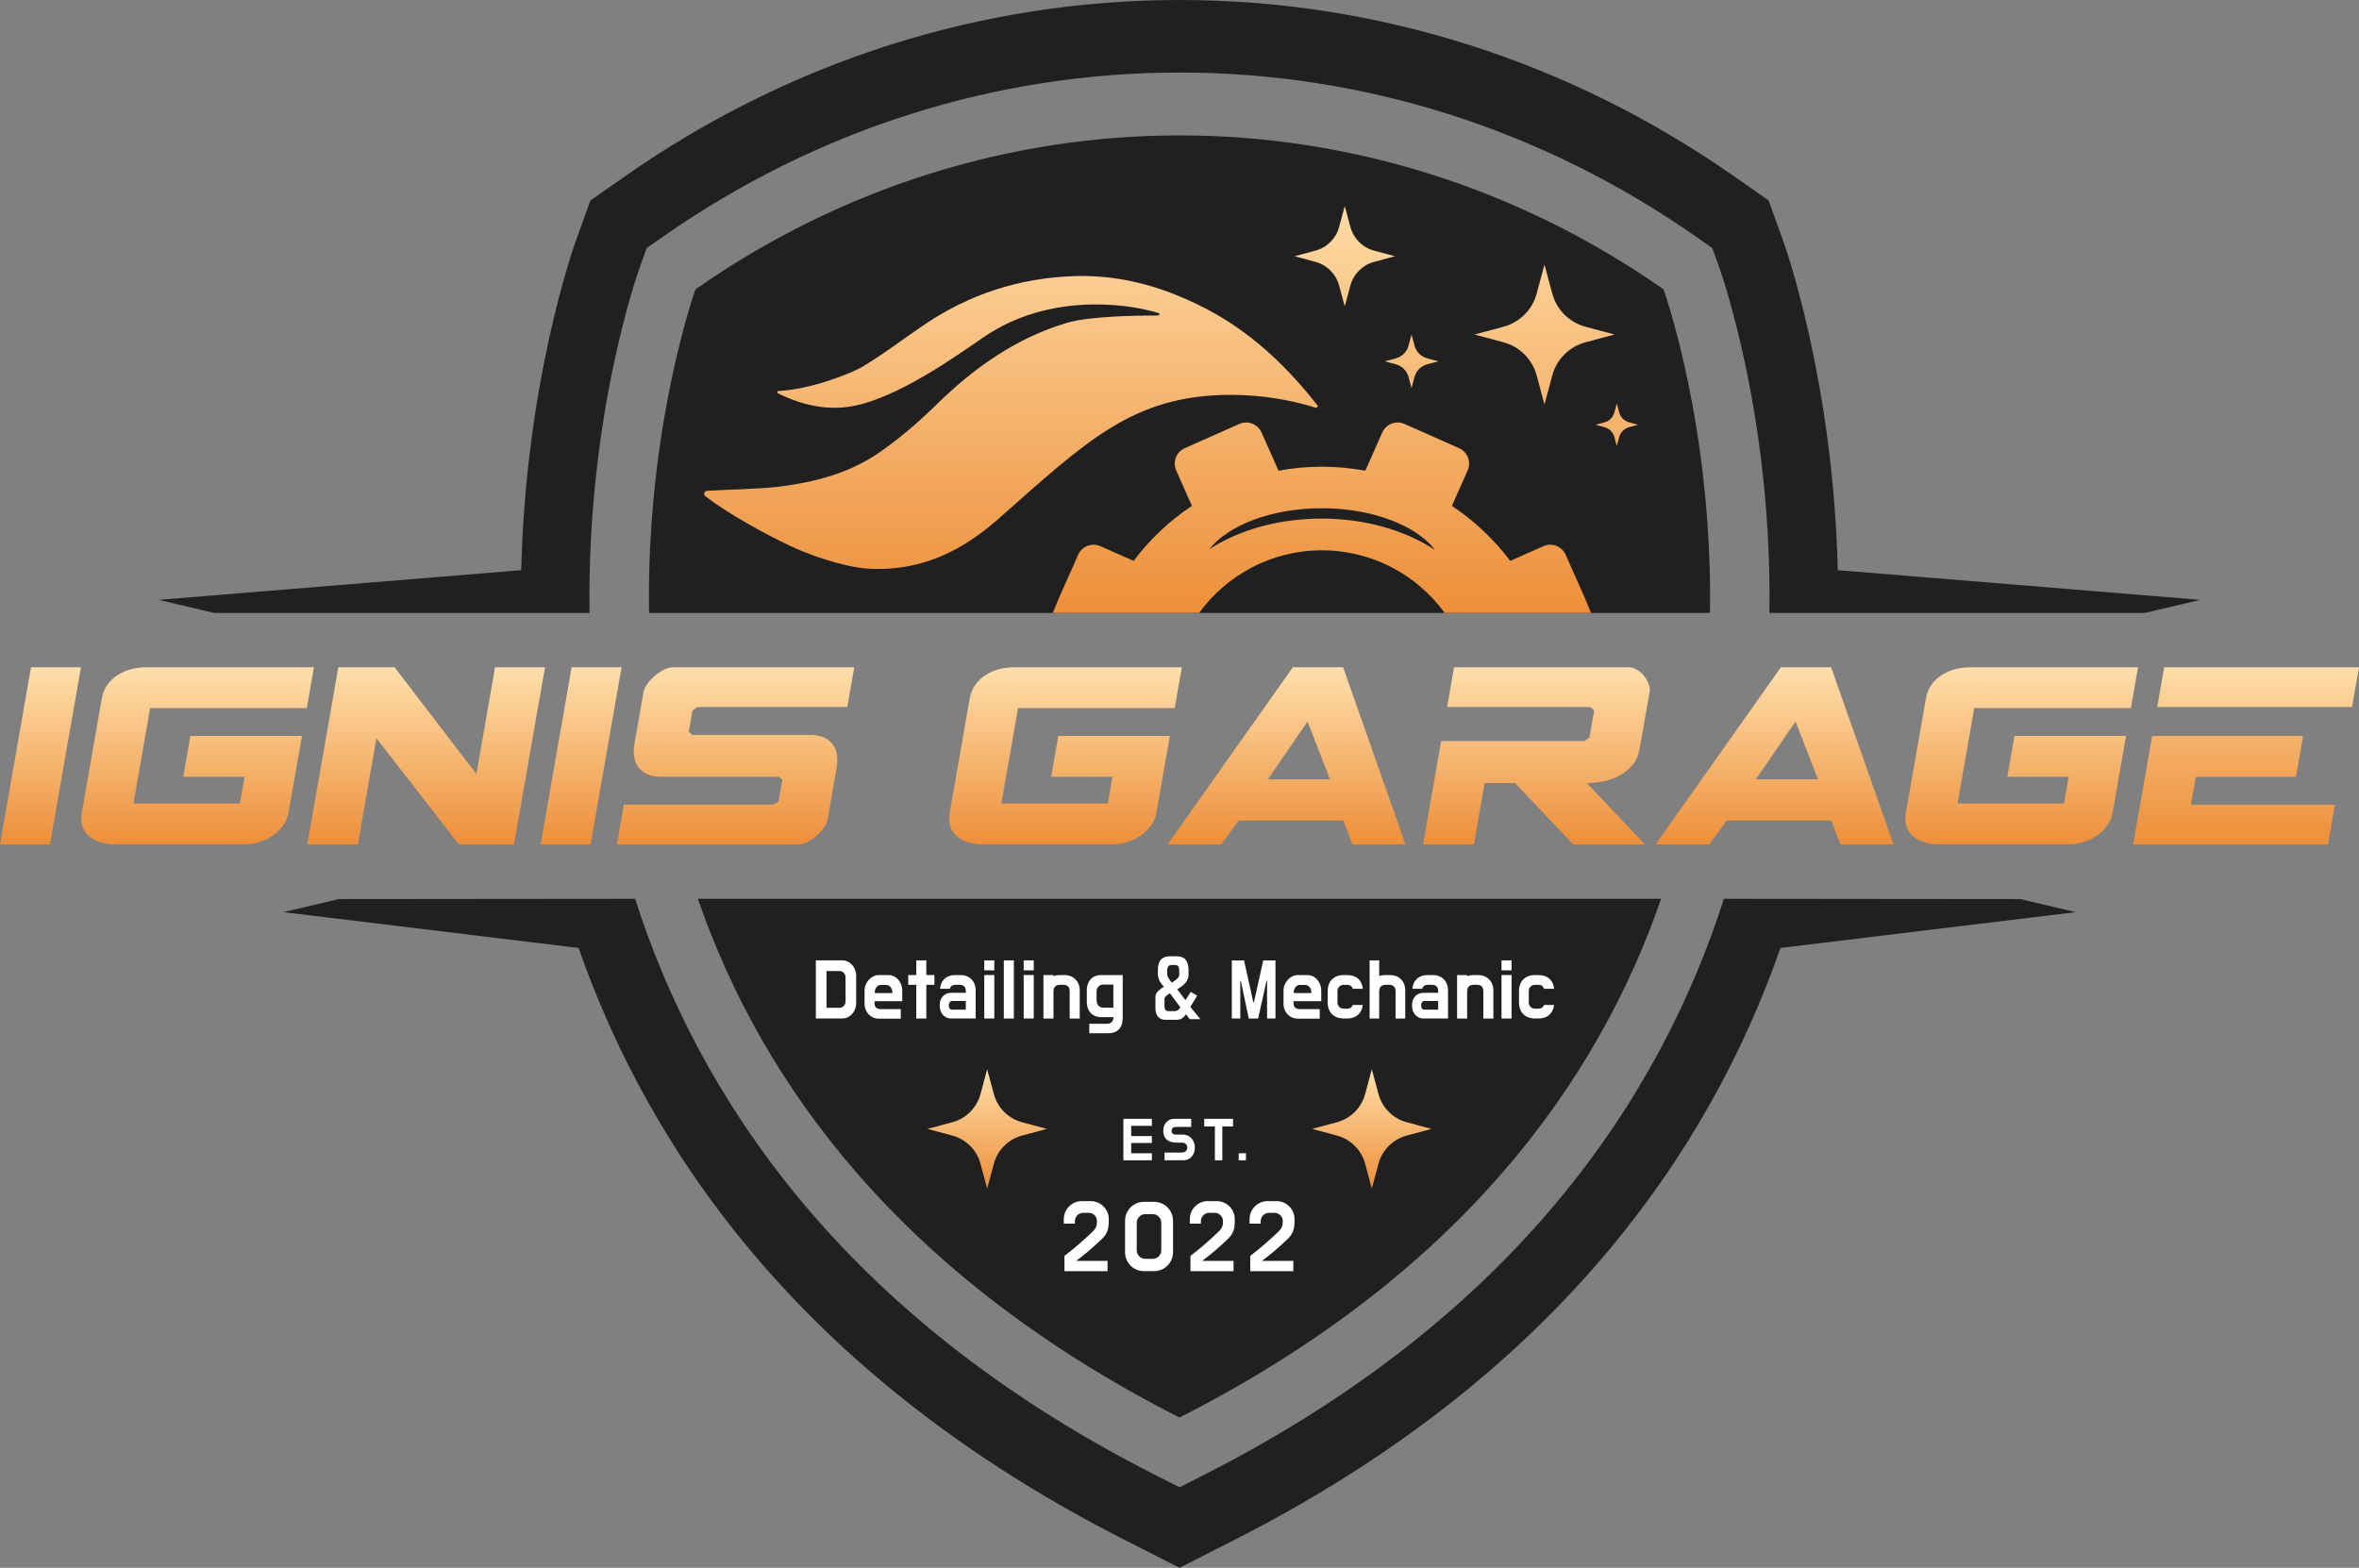 <svg viewBox="0 0 1676.47 1114.37" xmlns:xlink="http://www.w3.org/1999/xlink" xmlns="http://www.w3.org/2000/svg" data-name="Warstwa 2" id="Warstwa_2">
  <rect x="0" y="0" width="1676.47" height="1114.37" fill="#808080" stroke="none"/>
  <defs>
    <style>
      .cls-1 {
        fill: url(#Gradient_bez_nazwy_6);
      }

      .cls-2 {
        fill: url(#Gradient_bez_nazwy_8);
      }

      .cls-3 {
        fill: url(#Gradient_bez_nazwy_2);
      }

      .cls-4 {
        fill: #fff;
      }

      .cls-5 {
        fill: url(#Gradient_bez_nazwy_160-12);
      }

      .cls-6 {
        fill: url(#Gradient_bez_nazwy_160-11);
      }

      .cls-7 {
        fill: url(#Gradient_bez_nazwy_160-10);
      }

      .cls-8 {
        fill: url(#Gradient_bez_nazwy_160-8);
      }

      .cls-9 {
        fill: url(#Gradient_bez_nazwy_160-9);
      }

      .cls-10 {
        fill: url(#Gradient_bez_nazwy_160-7);
      }

      .cls-11 {
        fill: url(#Gradient_bez_nazwy_160-2);
      }

      .cls-12 {
        fill: url(#Gradient_bez_nazwy_160-3);
      }

      .cls-13 {
        fill: url(#Gradient_bez_nazwy_160-6);
      }

      .cls-14 {
        fill: url(#Gradient_bez_nazwy_160-5);
      }

      .cls-15 {
        fill: url(#Gradient_bez_nazwy_160-4);
      }

      .cls-16 {
        fill: #202020;
      }

      .cls-17 {
        fill: url(#Gradient_bez_nazwy_21);
      }

      .cls-18 {
        fill: url(#Gradient_bez_nazwy_23);
      }

      .cls-19 {
        fill: url(#Gradient_bez_nazwy_19);
      }

      .cls-20 {
        fill: url(#Gradient_bez_nazwy_17);
      }

      .cls-21 {
        fill: url(#Gradient_bez_nazwy_15);
      }

      .cls-22 {
        fill: url(#Gradient_bez_nazwy_160);
      }
    </style>
    <linearGradient gradientUnits="userSpaceOnUse" y2="474.3" x2="28.76" y1="600.21" x1="28.76" data-name="Gradient bez nazwy 160" id="Gradient_bez_nazwy_160">
      <stop stop-color="#ed8f3a" offset="0"></stop>
      <stop stop-color="#ffdfab" offset="1"></stop>
    </linearGradient>
    <linearGradient xlink:href="#Gradient_bez_nazwy_160" y2="474.3" x2="140.41" x1="140.41" data-name="Gradient bez nazwy 160" id="Gradient_bez_nazwy_160-2"></linearGradient>
    <linearGradient xlink:href="#Gradient_bez_nazwy_160" y2="474.3" x2="302.87" x1="302.87" data-name="Gradient bez nazwy 160" id="Gradient_bez_nazwy_160-3"></linearGradient>
    <linearGradient xlink:href="#Gradient_bez_nazwy_160" y2="474.3" x2="412.96" x1="412.96" data-name="Gradient bez nazwy 160" id="Gradient_bez_nazwy_160-4"></linearGradient>
    <linearGradient xlink:href="#Gradient_bez_nazwy_160" y2="474.3" x2="522.74" x1="522.74" data-name="Gradient bez nazwy 160" id="Gradient_bez_nazwy_160-5"></linearGradient>
    <linearGradient xlink:href="#Gradient_bez_nazwy_160" y2="474.3" x2="914.32" x1="914.32" data-name="Gradient bez nazwy 160" id="Gradient_bez_nazwy_160-6"></linearGradient>
    <linearGradient xlink:href="#Gradient_bez_nazwy_160" y2="474.3" x2="1261.14" x1="1261.14" data-name="Gradient bez nazwy 160" id="Gradient_bez_nazwy_160-7"></linearGradient>
    <linearGradient xlink:href="#Gradient_bez_nazwy_160" y2="474.3" x2="1091.89" x1="1091.89" data-name="Gradient bez nazwy 160" id="Gradient_bez_nazwy_160-8"></linearGradient>
    <linearGradient xlink:href="#Gradient_bez_nazwy_160" y2="474.3" x2="757.21" x1="757.21" data-name="Gradient bez nazwy 160" id="Gradient_bez_nazwy_160-9"></linearGradient>
    <linearGradient xlink:href="#Gradient_bez_nazwy_160" y2="474.3" x2="1436.74" x1="1436.74" data-name="Gradient bez nazwy 160" id="Gradient_bez_nazwy_160-10"></linearGradient>
    <linearGradient gradientUnits="userSpaceOnUse" y2="491.6" x2="1587.68" y1="600.21" x1="1587.68" data-name="Gradient bez nazwy 6" id="Gradient_bez_nazwy_6">
      <stop stop-color="#ed8f3a" offset="0"></stop>
      <stop stop-color="#f8c07f" offset="1"></stop>
    </linearGradient>
    <linearGradient gradientUnits="userSpaceOnUse" y2="472.46" x2="1604.77" y1="601.09" x1="1604.77" data-name="Gradient bez nazwy 2" id="Gradient_bez_nazwy_2">
      <stop stop-color="#ed8f3a" offset="0"></stop>
      <stop stop-color="#ffdfab" offset="1"></stop>
    </linearGradient>
    <linearGradient xlink:href="#Gradient_bez_nazwy_160" y2="760.02" x2="701.56" y1="844.8" x1="701.56" data-name="Gradient bez nazwy 160" id="Gradient_bez_nazwy_160-11"></linearGradient>
    <linearGradient xlink:href="#Gradient_bez_nazwy_160" y2="760.02" x2="974.91" y1="844.8" x1="974.91" data-name="Gradient bez nazwy 160" id="Gradient_bez_nazwy_160-12"></linearGradient>
    <linearGradient gradientUnits="userSpaceOnUse" y2="300.31" x2="939.45" y1="435.65" x1="939.45" data-name="Gradient bez nazwy 8" id="Gradient_bez_nazwy_8">
      <stop stop-color="#ed8f3a" offset="0"></stop>
      <stop stop-color="#f5b26b" offset="1"></stop>
    </linearGradient>
    <linearGradient gradientUnits="userSpaceOnUse" y2="196.17" x2="718.52" y1="404.41" x1="718.52" data-name="Gradient bez nazwy 15" id="Gradient_bez_nazwy_15">
      <stop stop-color="#ef9746" offset="0"></stop>
      <stop stop-color="#fbcd92" offset="1"></stop>
    </linearGradient>
    <linearGradient gradientUnits="userSpaceOnUse" gradientTransform="translate(2649.9) rotate(-180) scale(1 -1)" y2="237.77" x2="1646.76" y1="275.88" x1="1646.76" data-name="Gradient bez nazwy 21" id="Gradient_bez_nazwy_21">
      <stop stop-color="#f7b976" offset="0"></stop>
      <stop stop-color="#f9c383" offset="1"></stop>
    </linearGradient>
    <linearGradient gradientUnits="userSpaceOnUse" gradientTransform="translate(2649.9) rotate(-180) scale(1 -1)" y2="286.83" x2="1500.89" y1="317.02" x1="1500.89" data-name="Gradient bez nazwy 17" id="Gradient_bez_nazwy_17">
      <stop stop-color="#f4ae66" offset="0"></stop>
      <stop stop-color="#f6b874" offset="1"></stop>
    </linearGradient>
    <linearGradient gradientUnits="userSpaceOnUse" gradientTransform="translate(2649.9) rotate(-180) scale(1 -1)" y2="146.45" x2="1694.21" y1="217.83" x1="1694.21" data-name="Gradient bez nazwy 23" id="Gradient_bez_nazwy_23">
      <stop stop-color="#fac789" offset="0"></stop>
      <stop stop-color="#fedca7" offset="1"></stop>
    </linearGradient>
    <linearGradient gradientUnits="userSpaceOnUse" gradientTransform="translate(2649.9) rotate(-180) scale(1 -1)" y2="188.06" x2="1552.29" y1="287.48" x1="1552.29" data-name="Gradient bez nazwy 19" id="Gradient_bez_nazwy_19">
      <stop stop-color="#f6b671" offset="0"></stop>
      <stop stop-color="#fcd095" offset="1"></stop>
    </linearGradient>
  </defs>
  <g data-name="Warstwa 4" id="Warstwa_4">
    <g>
      <path d="M1215.21,435.65c2.05-132.65-32.99-230-32.99-230h0c-208.56-145.88-479.41-145.88-687.97,0h0s-35.03,97.35-32.99,230h753.94Z" class="cls-16"></path>
      <path d="M495.95,638.85c45.5,131.6,144.02,267.9,342.28,368.72,198.27-100.82,296.78-237.11,342.28-368.72H495.95Z" class="cls-16"></path>
    </g>
    <path d="M1306.04,405.26c-3.15-133.11-36.92-228.83-38.73-233.84l-10.42-28.94-24.43-17.09C1115.18,43.36,978.86,0,838.24,0s-276.94,43.36-394.23,125.4l-24.43,17.09-10.42,28.94c-1.8,5.01-35.58,100.73-38.73,233.84l-257.69,21.1,39.38,9.29h266.85c-2.04-138.88,33.97-240.91,35.76-245.89l4.84-13.44,11.34-7.94c109.27-76.43,236.29-116.83,367.31-116.83s258.04,40.4,367.31,116.83l11.34,7.94,4.84,13.44c1.79,4.98,37.81,107,35.76,245.89h266.85l39.38-9.29-257.69-21.1Z" class="cls-16"></path>
    <path d="M1475.08,648.34l-39.38-9.29-210.57-.2c-44.78,139.97-146.89,296.26-368.57,408.98l-18.32,9.32-18.32-9.32c-221.68-112.72-323.79-269.02-368.57-408.98l-210.57.2-39.38,9.29,209.79,25.46c50.93,145.83,160.64,305.09,387.59,420.5l39.47,20.07,39.47-20.07c226.95-115.41,336.66-274.67,387.59-420.5l209.79-25.46Z" class="cls-16"></path>
    <g>
      <path d="M22.03,474.3L0,600.21h35.5l22.03-125.91H22.03Z" class="cls-22"></path>
      <path d="M218.03,503.32l5.08-29.02h-119.43c-3.5,0-6.91.42-10.3,1.31-3.39.89-6.54,2.19-9.47,4.02-2.98,1.83-5.42,4.12-7.49,6.99-2.06,2.82-3.44,6.21-4.15,10.28l-14.12,80.7c-.7,4.02-.52,7.46.55,10.28,1.07,2.82,2.71,5.12,5.05,6.94,2.29,1.83,4.98,3.18,8.07,4.02,3.08.89,6.34,1.36,9.84,1.36h91.98c3.24,0,6.56-.47,9.96-1.46,3.4-.94,6.57-2.35,9.53-4.33,2.95-1.93,5.56-4.33,7.72-7.15,2.16-2.82,3.57-6.06,4.2-9.66l9.54-54.5h-79.29l-5.09,29.08h43.59l-3.32,18.95h-75.64l11.86-67.81h111.34Z" class="cls-11"></path>
      <path d="M351.83,474.3l-13.27,75.85-58.14-75.85h-39.99l-22.03,125.91h35.91l13.21-75.48,58.62,75.48h39.15l22.03-125.91h-35.5Z" class="cls-12"></path>
      <path d="M406.23,474.3l-22.03,125.91h35.5l22.03-125.91h-35.5Z" class="cls-15"></path>
      <path d="M495.82,502.54h106.33l4.94-28.24h-128.94c-1.88,0-3.96.57-6.25,1.72-2.29,1.15-4.41,2.56-6.5,4.33-2.02,1.72-3.82,3.65-5.34,5.74-1.51,2.09-2.44,4.07-2.76,5.95l-6.32,36.12c-.78,4.44-.8,8.14-.02,11.17.72,3.03,2.02,5.48,3.83,7.36,1.86,1.88,4.07,3.29,6.63,4.18,2.62.84,5.36,1.31,8.18,1.31h84.15l2.23,2.19-2.65,15.14-3.66,2.4h-106.33l-4.95,28.29h128.94c1.98,0,4.17-.57,6.46-1.72,2.29-1.15,4.42-2.61,6.4-4.33,1.98-1.77,3.73-3.71,5.24-5.79,1.5-2.04,2.43-4.02,2.76-5.95l6.31-36.07c.78-4.44.81-8.2.03-11.22-.72-3.03-2.02-5.48-3.83-7.36-1.86-1.88-4.08-3.24-6.64-4.12-2.61-.89-5.36-1.31-8.18-1.31h-83.94l-2.43-2.24,2.65-15.14,3.66-2.4Z" class="cls-14"></path>
      <path d="M954.49,474.3h-35.71l-89,125.91h38.11l12.47-16.97h74.23l6.53,16.97h37.74l-44.37-125.91ZM901.03,553.96l28.18-41.13,15.98,41.13h-44.16Z" class="cls-13"></path>
      <path d="M1301.31,474.3h-35.71l-89,125.91h38.11l12.47-16.97h74.23l6.53,16.97h37.74l-44.37-125.91ZM1247.85,553.96l28.18-41.13,15.98,41.13h-44.16Z" class="cls-10"></path>
      <path d="M1127.74,556.62c4.02,0,8.07-.47,12.18-1.31,4.12-.89,7.97-2.3,11.45-4.28,3.52-1.93,6.52-4.44,9-7.57,2.52-3.08,4.11-6.79,4.86-11.07l7.06-40.35c.33-1.88.1-3.86-.68-5.95-.78-2.09-1.85-4.02-3.33-5.74-1.41-1.77-3.1-3.18-4.98-4.33-1.89-1.15-3.77-1.72-5.65-1.72h-124.29l-4.94,28.24h101.69l2.82,2.4-3.39,19.37-3.67,2.45h-101.69l-12.85,73.45h36.12l7.63-43.59h21.61l41.39,43.59h50.84l-41.18-43.59Z" class="cls-8"></path>
      <path d="M834.83,503.32l5.08-29.02h-119.43c-3.5,0-6.91.42-10.3,1.31-3.39.89-6.54,2.19-9.47,4.02-2.98,1.83-5.42,4.12-7.49,6.99-2.06,2.82-3.44,6.21-4.15,10.28l-14.12,80.7c-.7,4.02-.52,7.46.55,10.28,1.07,2.82,2.71,5.12,5.05,6.94,2.29,1.83,4.98,3.18,8.07,4.02,3.08.89,6.34,1.36,9.84,1.36h91.98c3.24,0,6.56-.47,9.96-1.46,3.4-.94,6.57-2.35,9.53-4.33,2.95-1.93,5.56-4.33,7.72-7.15,2.16-2.82,3.57-6.06,4.2-9.66l9.54-54.5h-79.29l-5.09,29.08h43.59l-3.32,18.95h-75.64l11.86-67.81h111.34Z" class="cls-9"></path>
      <path d="M1514.36,503.32l5.08-29.02h-119.43c-3.5,0-6.91.42-10.3,1.31-3.39.89-6.54,2.19-9.47,4.02-2.98,1.83-5.42,4.12-7.49,6.99-2.06,2.82-3.44,6.21-4.15,10.28l-14.12,80.7c-.7,4.02-.52,7.46.55,10.28,1.07,2.82,2.71,5.12,5.05,6.94,2.29,1.83,4.98,3.18,8.07,4.02,3.08.89,6.34,1.36,9.84,1.36h91.98c3.24,0,6.56-.47,9.96-1.46,3.4-.94,6.57-2.35,9.53-4.33,2.95-1.93,5.56-4.33,7.72-7.15,2.16-2.82,3.57-6.06,4.2-9.66l9.54-54.5h-79.29l-5.09,29.08h43.59l-3.32,18.95h-75.64l11.86-67.81h111.34Z" class="cls-7"></path>
      <g>
        <polygon points="1560.48 552.18 1631.67 552.18 1636.76 523.11 1529.47 523.11 1515.98 600.21 1654.44 600.21 1659.38 571.97 1557.03 571.97 1560.48 552.18" class="cls-1"></polygon>
        <polygon points="1538.01 474.3 1533.07 502.54 1671.53 502.54 1676.47 474.3 1538.01 474.3" class="cls-3"></polygon>
      </g>
    </g>
    <g>
      <path d="M803.92,819.73h14.68v4.99h-20.26v-29.48h20.26v4.99h-14.68v7.27h14.68v4.92h-14.68v7.31Z" class="cls-4"></path>
      <path d="M840.61,806.43c4.92,0,8.55,3.91,8.55,9.31,0,5.09-3.29,8.97-8.1,8.97h-13.44v-5.47h11.88c2.35,0,4.29-1.11,4.29-3.5,0-2.25-1.7-3.57-3.88-3.57h-3.5c-5.89,0-9.73-2.49-9.73-8.62,0-4.36,3.05-8.31,7.69-8.31h12.19v5.75h-9.94c-2.25,0-4.05.38-4.05,2.84,0,1.45,1.04,2.6,2.74,2.6h5.3Z" class="cls-4"></path>
      <path d="M863.39,800.68h-7.55v-5.44h20.44v5.44h-7.62v24.04h-5.27v-24.04Z" class="cls-4"></path>
      <path d="M880.33,824.72v-4.99h5.13v4.99h-5.13Z" class="cls-4"></path>
    </g>
    <path d="M743.95,802.41l-17.62,4.74c-9.77,2.63-17.4,10.26-20.03,20.03l-4.74,17.62-4.74-17.62c-2.63-9.77-10.26-17.4-20.03-20.03l-17.62-4.74,17.62-4.74c9.77-2.63,17.4-10.26,20.03-20.03l4.74-17.62,4.74,17.62c2.63,9.77,10.26,17.4,20.03,20.03l17.62,4.74Z" class="cls-6"></path>
    <path d="M1017.3,802.41l-17.62,4.74c-9.77,2.63-17.4,10.26-20.03,20.03l-4.74,17.62-4.74-17.62c-2.63-9.77-10.26-17.4-20.03-20.03l-17.62-4.74,17.62-4.74c9.77-2.63,17.4-10.26,20.03-20.03l4.74-17.62,4.74,17.62c2.63,9.77,10.26,17.4,20.03,20.03l17.62,4.74Z" class="cls-5"></path>
    <g>
      <path d="M756.48,892.64c6.73-5.01,13.07-10.71,18.76-16,3.11-2.94,4.37-4.37,4.37-8.63,0-3.28-2.65-5.93-5.81-5.93h-4.03c-3.22,0-5.87,2.65-5.87,5.93v1.73h-7.89v-3.22c0-7.02,5.76-12.78,12.84-12.78h6.28c7.08,0,12.84,5.76,12.84,12.78v1.09c0,5.87-.8,9.21-5.47,13.64-5.53,5.18-11.63,10.53-17.73,14.97h22.33v7.31h-30.62v-10.88Z" class="cls-4"></path>
      <path d="M820.22,854.25c7.37,0,13.41,5.99,13.41,13.41v22.45c0,7.43-6.04,13.41-13.41,13.41h-7.31c-7.37,0-13.36-5.99-13.36-13.41v-22.45c0-7.43,5.99-13.41,13.36-13.41h7.31ZM825.28,869.16c0-3.4-2.71-6.16-6.04-6.16h-5.35c-3.34,0-6.05,2.76-6.05,6.16v19.46c0,3.4,2.71,6.16,6.05,6.16h5.35c3.34,0,6.04-2.76,6.04-6.16v-19.46Z" class="cls-4"></path>
      <path d="M846.02,892.64c6.73-5.01,13.07-10.71,18.76-16,3.11-2.94,4.37-4.37,4.37-8.63,0-3.28-2.65-5.93-5.81-5.93h-4.03c-3.22,0-5.87,2.65-5.87,5.93v1.73h-7.89v-3.22c0-7.02,5.76-12.78,12.84-12.78h6.28c7.08,0,12.84,5.76,12.84,12.78v1.09c0,5.87-.8,9.21-5.47,13.64-5.53,5.18-11.63,10.53-17.73,14.97h22.33v7.31h-30.62v-10.88Z" class="cls-4"></path>
      <path d="M888.51,892.64c6.73-5.01,13.07-10.71,18.76-16,3.11-2.94,4.37-4.37,4.37-8.63,0-3.28-2.65-5.93-5.81-5.93h-4.03c-3.22,0-5.87,2.65-5.87,5.93v1.73h-7.89v-3.22c0-7.02,5.76-12.78,12.84-12.78h6.28c7.08,0,12.84,5.76,12.84,12.78v1.09c0,5.87-.8,9.21-5.47,13.64-5.53,5.18-11.63,10.53-17.73,14.97h22.33v7.31h-30.62v-10.88Z" class="cls-4"></path>
    </g>
    <g>
      <path d="M579.8,682.62h18.84c5.44,0,9.81,4.9,9.81,10.92v19.47c0,6.02-4.37,10.92-9.81,10.92h-18.84v-41.32ZM596.79,716.32c2.28,0,4.13-2.04,4.13-4.56v-16.99c0-2.48-1.84-4.56-4.13-4.56h-9.42v26.12h9.42Z" class="cls-4"></path>
      <path d="M614.42,704.04c0-5.92,5-10.97,9.95-10.97h6.89c6.31,0,9.95,5.88,9.95,10.73v7.82h-19.66v1.65c0,2.91,1.84,3.98,4.47,3.98h14.13v6.8h-15.73c-5.49,0-10-4.52-10-10.58v-9.42ZM621.65,705.88h12.53v-.34c0-3.06-1.8-5.44-4.47-5.44h-3.79c-2.57,0-4.27,2.57-4.27,5.44v.34Z" class="cls-4"></path>
      <path d="M645.45,693.06h5.73v-10.44h7.14v10.44h5.73v6.94h-5.73v23.94h-7.14v-23.94h-5.73v-6.94Z" class="cls-4"></path>
      <path d="M668.08,702.82c.34-5.15,3.79-9.76,10.83-9.76h3.64c7.23,0,10.83,5.29,10.83,10.54v20.34h-17.24c-5.44,0-8.35-4.27-8.35-9.32s3.01-8.93,8.21-8.93h10.39v-.63c0-2.91-.58-5.1-4.9-5.1h-1.5c-3.3,0-4.37.92-4.9,2.87h-6.99ZM676.38,717.68h10v-6.17h-10c-1.02,0-2.09,1.02-2.09,3.11s1.07,3.06,2.09,3.06Z" class="cls-4"></path>
      <path d="M706.63,689.71h-7.14v-7.09h7.14v7.09ZM706.63,723.94h-7.14v-30.88h7.14v30.88Z" class="cls-4"></path>
      <path d="M713.38,682.62h7.14v41.32h-7.14v-41.32Z" class="cls-4"></path>
      <path d="M734.65,689.71h-7.14v-7.09h7.14v7.09ZM734.65,723.94h-7.14v-30.88h7.14v30.88Z" class="cls-4"></path>
      <path d="M753.78,699.96c-4.27,0-5.1,2.19-5.1,5.1v18.89h-7.14v-30.88h7.14v.78c1.31-.49,2.86-.78,4.52-.78h3.16c7.19,0,10.97,5.29,10.97,10.54v20.34h-7.14v-18.89c0-2.91-.68-5.1-4.95-5.1h-1.46Z" class="cls-4"></path>
      <path d="M797.87,693.06v30.93c0,6.55-4.03,10.44-9.86,10.44h-13.89v-6.75h12.77c2.43,0,4.37-1.6,4.37-4.32v-.39h-9.03c-5.44,0-9.86-3.84-9.86-10.92v-8.06c0-7.09,4.42-10.92,9.86-10.92h15.63ZM791.22,699.81h-7.48c-2.43,0-4.42,2.23-4.42,4.9v6.55c0,2.72,1.99,4.95,4.42,4.95h7.48v-16.41Z" class="cls-4"></path>
      <path d="M853.08,724.43h-7.58l-2.67-3.5c-1.55,2.14-3.16,3.93-6.6,3.93h-8.4c-3.98,0-6.7-3.25-6.7-7.91v-8.4c0-3.69,4.18-5.83,5.92-7.19-1.6-1.94-3.98-4.66-4.18-8.54v-3.01c0-7.48,3.11-10.1,8.74-10.1h4.61c5.83,0,8.45,3.25,8.45,10.1v3.5c-.29,4.18-3.25,7.04-8.06,9.86l5.88,7.72,3.74-5.88,4.56,2.72-4.86,7.96,7.14,8.74ZM827.59,715.45c0,2.33,1.12,3.25,2.91,3.25h4.37c2.04,0,3.2-1.5,4.03-2.62l-7.53-10.15c-1.02.83-3.79,2.52-3.79,3.69v5.83ZM832.44,685.93c-1.89,0-2.91,1.21-2.91,3.79v3.11c0,1.65,2.62,5,3.35,5.58,2.52-1.6,5.05-3.4,5.15-5.1v-3.59c0-2.62-.87-3.79-2.91-3.79h-2.67Z" class="cls-4"></path>
      <path d="M890.71,712.48h.39c2.18-9.91,4.47-19.91,6.65-29.81h8.69v41.27h-5.97v-26.85h-.39c-1.84,8.93-4.08,17.96-5.97,26.85l-6.65.05-5.63-26.8h-.39v26.75h-6.02v-41.27h8.69l6.6,29.81Z" class="cls-4"></path>
      <path d="M912.18,704.04c0-5.92,5-10.97,9.95-10.97h6.89c6.31,0,9.95,5.88,9.95,10.73v7.82h-19.67v1.65c0,2.91,1.85,3.98,4.47,3.98h14.13v6.8h-15.73c-5.49,0-10-4.52-10-10.58v-9.42ZM919.41,705.88h12.53v-.34c0-3.06-1.8-5.44-4.47-5.44h-3.79c-2.57,0-4.27,2.57-4.27,5.44v.34Z" class="cls-4"></path>
      <path d="M961.27,714.33h7.19c-.68,5.88-4.66,9.61-11.02,9.61h-2.48c-7.04,0-11.41-4.47-11.41-11.31v-8.3c0-6.85,4.37-11.26,11.41-11.26h2.48c6.51,0,10.49,3.74,11.07,9.76h-7.19c-.44-1.75-1.84-2.82-3.88-2.82h-2.48c-2.57,0-4.47,1.89-4.47,4.52v7.91c0,2.62,1.89,4.52,4.47,4.52h2.48c1.94,0,3.4-.97,3.84-2.62Z" class="cls-4"></path>
      <path d="M985.26,699.96c-4.27,0-5.1,2.19-5.1,5.1v18.89h-6.8v-41.32h6.8v11.07c1.17-.39,2.53-.63,4.03-.63h3.64c7.19,0,10.83,5.29,10.83,10.54v20.34h-6.85v-18.89c0-2.91-.83-5.1-5.05-5.1h-1.5Z" class="cls-4"></path>
      <path d="M1003.76,702.82c.34-5.15,3.79-9.76,10.83-9.76h3.64c7.23,0,10.83,5.29,10.83,10.54v20.34h-17.24c-5.44,0-8.35-4.27-8.35-9.32s3.01-8.93,8.21-8.93h10.39v-.63c0-2.91-.58-5.1-4.9-5.1h-1.51c-3.3,0-4.37.92-4.9,2.87h-6.99ZM1012.06,717.68h10v-6.17h-10c-1.02,0-2.09,1.02-2.09,3.11s1.07,3.06,2.09,3.06Z" class="cls-4"></path>
      <path d="M1047.75,699.96c-4.27,0-5.1,2.19-5.1,5.1v18.89h-7.14v-30.88h7.14v.78c1.31-.49,2.87-.78,4.52-.78h3.16c7.19,0,10.97,5.29,10.97,10.54v20.34h-7.14v-18.89c0-2.91-.68-5.1-4.95-5.1h-1.46Z" class="cls-4"></path>
      <path d="M1074.22,689.71h-7.14v-7.09h7.14v7.09ZM1074.22,723.94h-7.14v-30.88h7.14v30.88Z" class="cls-4"></path>
      <path d="M1097.23,714.33h7.19c-.68,5.88-4.66,9.61-11.02,9.61h-2.48c-7.04,0-11.41-4.47-11.41-11.31v-8.3c0-6.85,4.37-11.26,11.41-11.26h2.48c6.51,0,10.49,3.74,11.07,9.76h-7.19c-.44-1.75-1.84-2.82-3.88-2.82h-2.48c-2.57,0-4.47,1.89-4.47,4.52v7.91c0,2.62,1.89,4.52,4.47,4.52h2.48c1.94,0,3.4-.97,3.84-2.62Z" class="cls-4"></path>
    </g>
    <path d="M1126.56,425.59l-13.9-31.29c-2.69-6.05-9.77-8.77-15.82-6.09l-23.58,10.47c-11.47-15.28-25.49-28.53-41.43-39.12l11.18-25.18c2.69-6.05-.04-13.13-6.09-15.82l-38.77-17.22c-6.05-2.69-13.13.04-15.82,6.09l-12.06,27.14c-9.99-1.86-20.3-2.84-30.83-2.84s-20.84.98-30.83,2.84l-12.06-27.14c-2.69-6.05-9.77-8.77-15.82-6.09l-38.77,17.22c-6.05,2.69-8.77,9.77-6.09,15.82l11.18,25.18c-15.94,10.59-29.96,23.84-41.43,39.12l-23.58-10.47c-6.05-2.69-13.13.04-15.82,6.09l-13.9,31.29-4.13,10.06h104.02c19.59-26.95,51.36-44.48,87.23-44.48s67.64,17.53,87.23,44.48h104.02l-4.13-10.06ZM859.46,390.37c13.5-17.15,44.24-29.12,79.99-29.12s67.2,12.26,80.45,29.72c-44.82-29.72-115.77-29.72-160.44-.6Z" class="cls-2"></path>
    <path d="M692.86,381.94c5.8-4.06,11.39-8.45,16.69-13.13,62.29-54.95,95.48-88.15,165.17-88.15,21.23,0,41.68,3.29,60.93,9.31l.98-1.41c-20.32-25.98-43.65-48.77-72.47-65.28-9.06-5.19-18.6-9.69-28.31-13.62-22.92-9.29-47.46-14.2-72.18-13.41-38.92,1.25-74.05,12.68-105.53,33.7-15.1,10.08-29.49,21.29-45.03,30.61-7.97,4.78-36.59,16.16-59.83,17.34-.93.05-1.22,1.27-.39,1.68,8.23,4.09,28.04,12.94,50.68,9.5,33.83-5.14,78.04-37.62,96.11-49.85,44.96-30.44,99.45-24.14,123.62-16.74.98.3.77,1.75-.26,1.75-16.76,0-49.18.56-64.9,5.25-36.25,10.82-66.18,32.1-93.01,58.47-12.27,12.06-25.55,23.39-39.63,33.25-21.19,14.82-45.63,21.39-71.23,24.62-14.33,1.81-40.8,2.25-51.86,3.04-1.96.14-2.71,2.61-1.16,3.81,16.22,12.55,42.34,26.83,60.26,35.32,13.29,6.29,36.48,14.5,53.97,16.09,28.44,2.09,54.24-5.99,77.31-22.1l.06-.04Z" class="cls-21"></path>
    <path d="M984.08,256.83l7.92,2.13c4.39,1.18,7.82,4.61,9,9l2.13,7.92,2.13-7.92c1.18-4.39,4.61-7.82,9-9l7.92-2.13-7.92-2.13c-4.39-1.18-7.82-4.61-9-9l-2.13-7.92-2.13,7.92c-1.18,4.39-4.61,7.82-9,9l-7.92,2.13Z" class="cls-17"></path>
    <path d="M1133.91,301.92l6.27,1.69c3.48.94,6.2,3.65,7.13,7.13l1.69,6.27,1.69-6.27c.94-3.48,3.65-6.2,7.13-7.13l6.27-1.69-6.27-1.69c-3.48-.94-6.2-3.65-7.13-7.13l-1.69-6.27-1.69,6.27c-.94,3.48-3.65,6.2-7.13,7.13l-6.27,1.69Z" class="cls-20"></path>
    <path d="M920,182.14l14.83,3.99c8.22,2.21,14.65,8.64,16.86,16.86l3.99,14.83,3.99-14.83c2.21-8.22,8.64-14.65,16.86-16.86l14.83-3.99-14.83-3.99c-8.22-2.21-14.65-8.64-16.86-16.86l-3.99-14.83-3.99,14.83c-2.21,8.22-8.64,14.65-16.86,16.86l-14.83,3.99Z" class="cls-18"></path>
    <path d="M1047.9,237.77l20.66,5.56c11.45,3.08,20.4,12.03,23.49,23.49l5.56,20.66,5.56-20.66c3.08-11.45,12.03-20.4,23.49-23.49l20.66-5.56-20.66-5.56c-11.45-3.08-20.4-12.03-23.49-23.49l-5.56-20.66-5.56,20.66c-3.08,11.45-12.03,20.4-23.49,23.49l-20.66,5.56Z" class="cls-19"></path>
  </g>
</svg>
